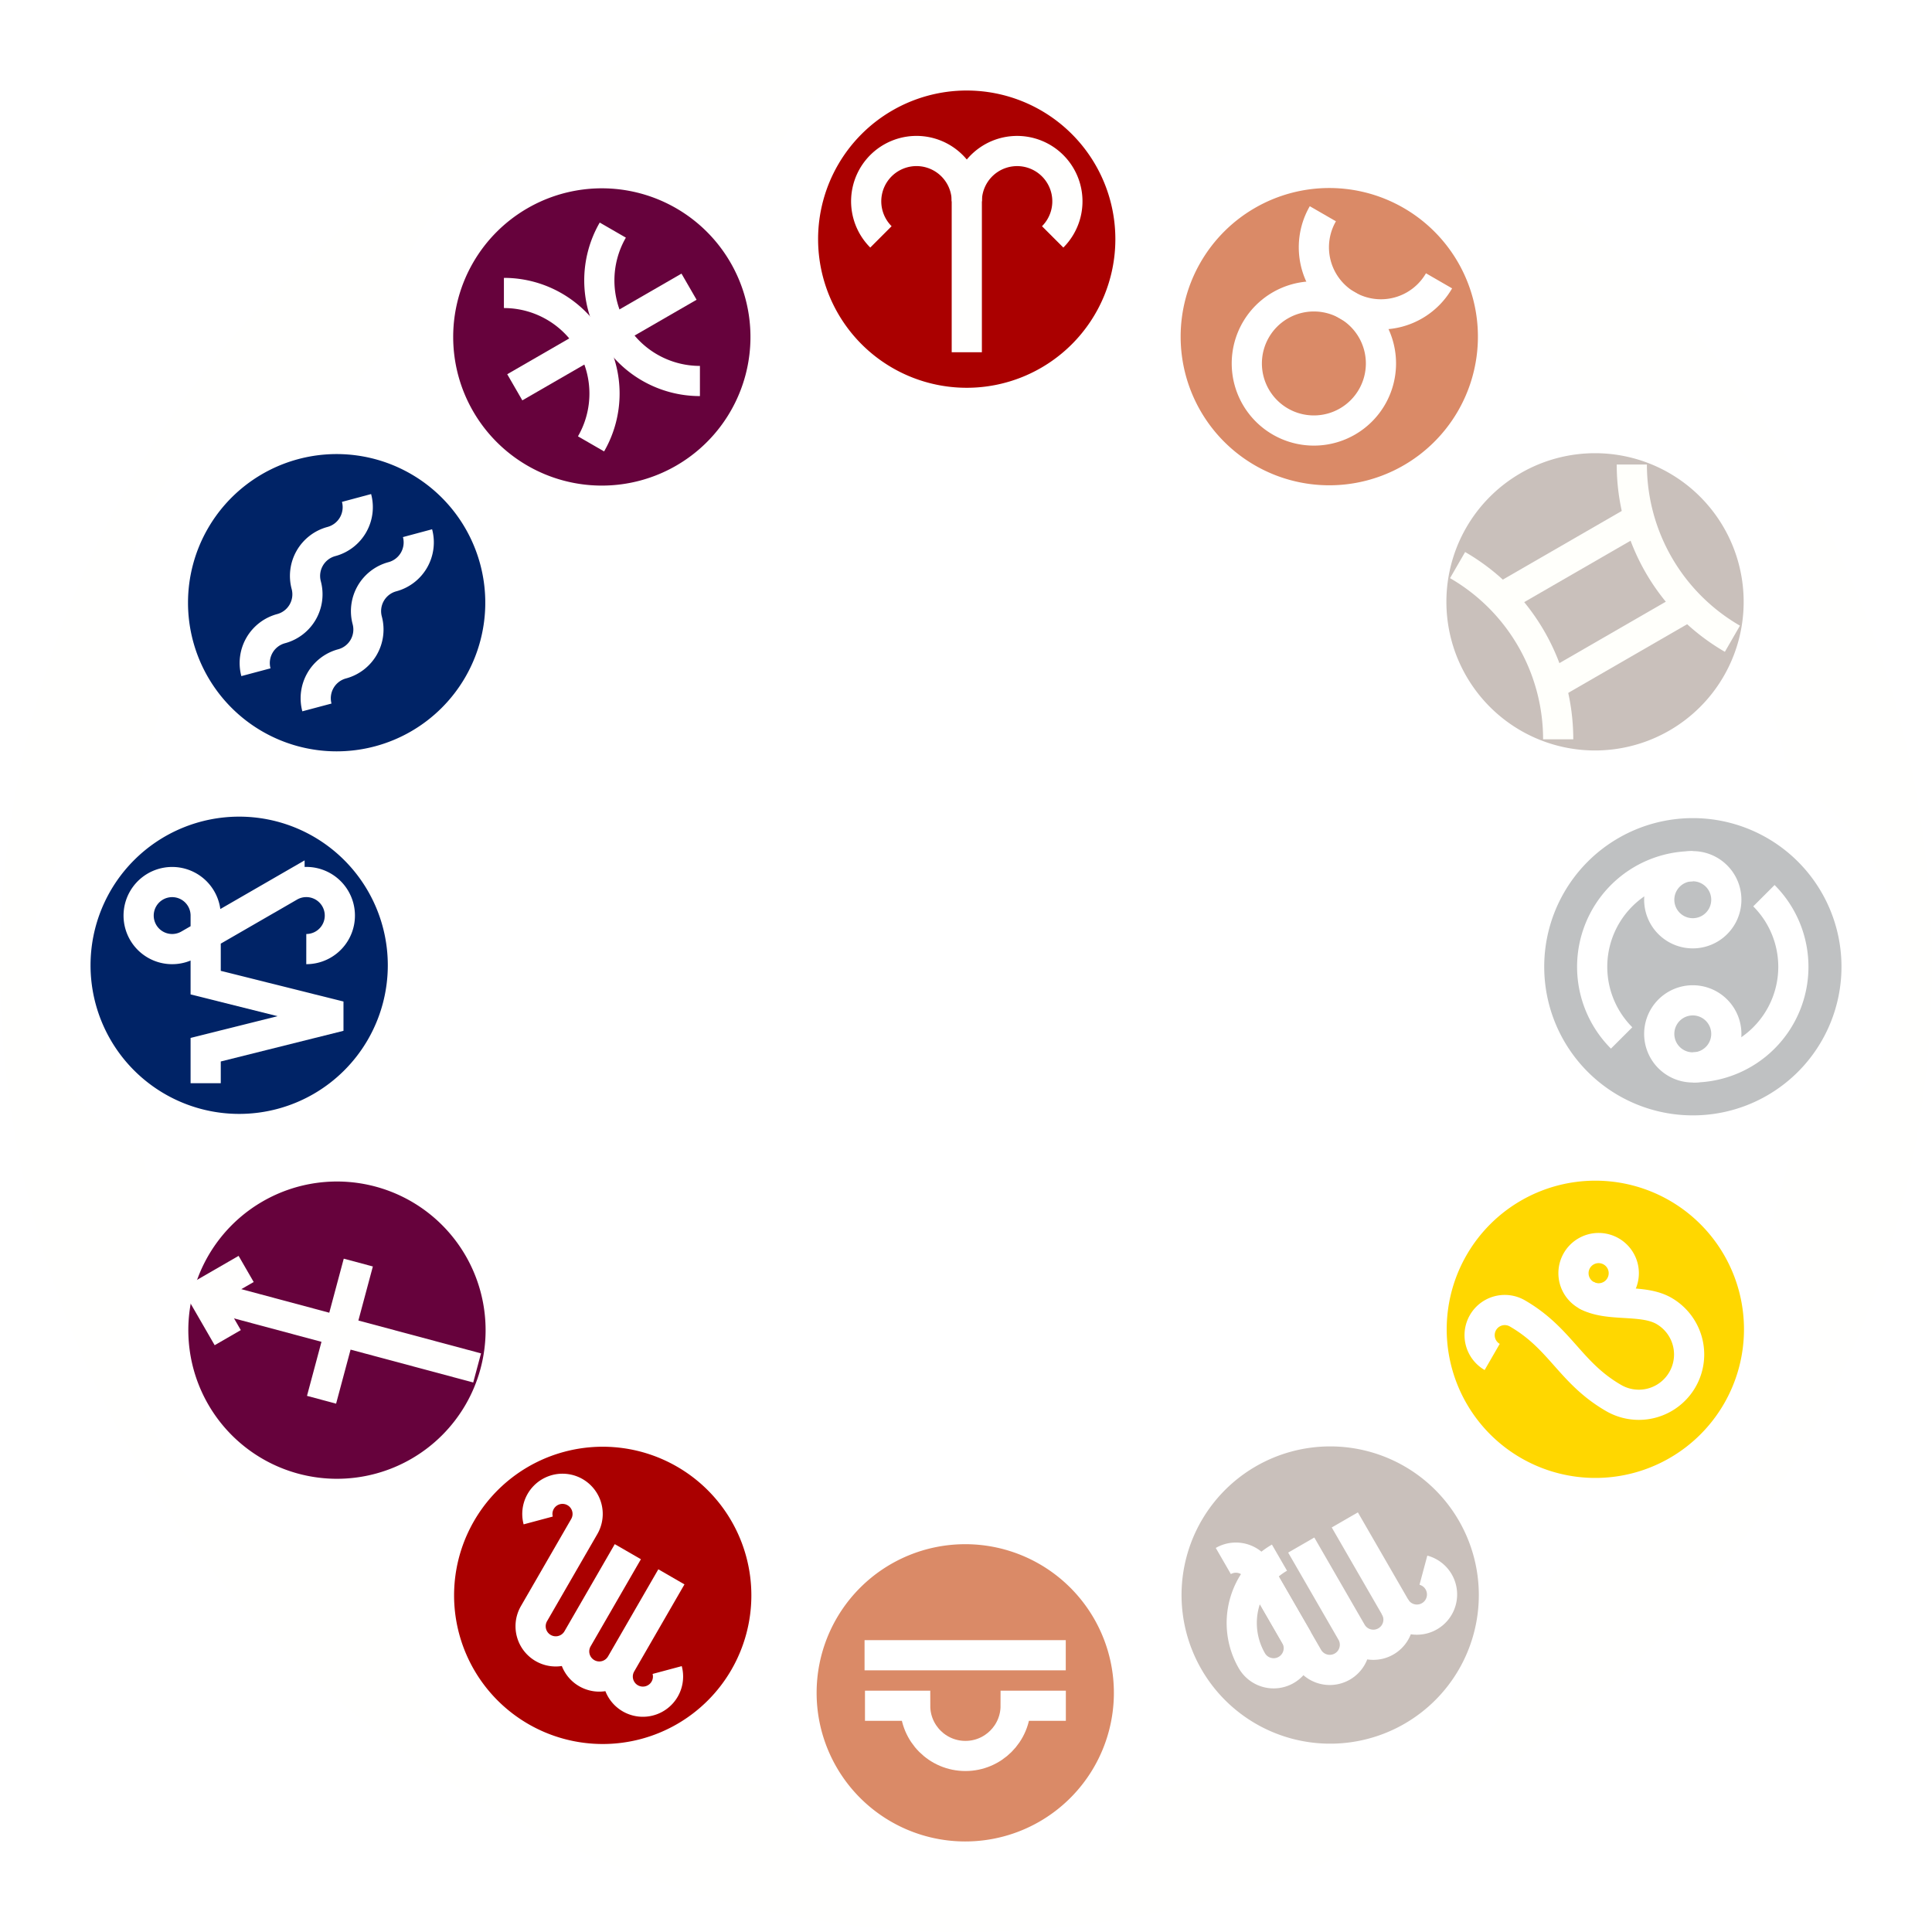 <svg xmlns="http://www.w3.org/2000/svg" width="128.025" height="128.025" viewBox="0 0 96.019 96.019"><defs><filter style="color-interpolation-filters:sRGB" id="a" x="-.096" width="1.192" y="-.096" height="1.192"><feGaussianBlur stdDeviation=".533"/></filter><filter style="color-interpolation-filters:sRGB" id="b" x="-.096" width="1.192" y="-.096" height="1.192"><feGaussianBlur stdDeviation=".533"/></filter><filter style="color-interpolation-filters:sRGB" id="c" x="-.096" width="1.192" y="-.096" height="1.192"><feGaussianBlur stdDeviation=".533"/></filter><filter style="color-interpolation-filters:sRGB" id="d" x="-.096" width="1.192" y="-.096" height="1.192"><feGaussianBlur stdDeviation=".533"/></filter><filter style="color-interpolation-filters:sRGB" id="e" x="-.096" width="1.192" y="-.096" height="1.192"><feGaussianBlur stdDeviation=".533"/></filter><filter style="color-interpolation-filters:sRGB" id="f" x="-.096" width="1.192" y="-.096" height="1.192"><feGaussianBlur stdDeviation=".533"/></filter><filter style="color-interpolation-filters:sRGB" id="g" x="-.096" width="1.192" y="-.096" height="1.192"><feGaussianBlur stdDeviation=".533"/></filter><filter style="color-interpolation-filters:sRGB" id="h" x="-.096" width="1.192" y="-.096" height="1.192"><feGaussianBlur stdDeviation=".533"/></filter><filter style="color-interpolation-filters:sRGB" id="i" x="-.096" width="1.192" y="-.096" height="1.192"><feGaussianBlur stdDeviation=".533"/></filter><filter style="color-interpolation-filters:sRGB" id="k" x="-.096" width="1.192" y="-.096" height="1.192"><feGaussianBlur stdDeviation=".533"/></filter><filter style="color-interpolation-filters:sRGB" id="m" x="-.096" width="1.192" y="-.096" height="1.192"><feGaussianBlur stdDeviation=".533"/></filter><filter style="color-interpolation-filters:sRGB" id="n" x="-.096" width="1.192" y="-.096" height="1.192"><feGaussianBlur stdDeviation=".533"/></filter><clipPath id="j"><path d="M0 6.7h73.7v73.698H0Zm0 0"/></clipPath><clipPath id="l"><path d="M0 0h80.398v80.398H0Zm0 0"/></clipPath></defs><path d="M48.908 48.01a.899.899 0 1 0-1.797 0 .899.899 0 0 0 1.797 0" style="fill:#000;fill-opacity:1;fill-rule:nonzero;stroke:none"/><path d="M70.51 9.038A44.798 44.798 0 0 0 48.05 3a45.214 45.214 0 0 0-22.58 6.05A44.799 44.799 0 0 0 9.038 25.51 44.799 44.799 0 0 0 3 47.97a45.214 45.214 0 0 0 6.05 22.579A44.798 44.798 0 0 0 25.51 86.98a44.799 44.799 0 0 0 22.46 6.038 45.214 45.214 0 0 0 22.579-6.05A44.799 44.799 0 0 0 86.98 70.51a44.799 44.799 0 0 0 6.038-22.46 45.214 45.214 0 0 0-6.05-22.58A44.799 44.799 0 0 0 70.51 9.038Z" style="fill:#fff;fill-opacity:1;stroke:#fffffe;stroke-width:6;stroke-linecap:butt;stroke-linejoin:miter;stroke-miterlimit:10;stroke-dasharray:none;stroke-opacity:1"/><path transform="translate(36.088 -.072) scale(1.333)" style="fill:#a00;fill-opacity:1;stroke:#fff;stroke-width:2.25;stroke-linecap:butt;stroke-linejoin:miter;stroke-miterlimit:10;stroke-dasharray:none;stroke-opacity:1;filter:url(#a)" d="M15.637 8.97a6.666 6.666 0 0 0-6.666-6.666 6.666 6.666 0 0 0-6.667 6.667 6.666 6.666 0 0 0 6.667 6.666 6.666 6.666 0 0 0 6.666-6.666zm0 0"/><path style="clip-rule:nonzero;fill:none;stroke:#fffffe;stroke-width:1.5;stroke-linecap:butt;stroke-linejoin:miter;stroke-miterlimit:4;stroke-dasharray:none;stroke-opacity:1" d="M8.099 11.629a2.5 2.5 0 1 1 4.267-1.768v7.5" transform="translate(35.683 .144)"/><path style="clip-rule:nonzero;fill:none;stroke:#fffffe;stroke-width:1.5;stroke-linecap:butt;stroke-linejoin:miter;stroke-miterlimit:4;stroke-dasharray:none;stroke-opacity:1" d="M12.366 9.86a2.5 2.5 0 1 1 4.268 1.769" transform="translate(35.683 .144)"/><path transform="rotate(30 30.103 115.309) scale(1.333)" style="fill:#da8a67;fill-opacity:1;stroke:#fff;stroke-width:2.25;stroke-linecap:butt;stroke-linejoin:miter;stroke-miterlimit:10;stroke-dasharray:none;stroke-opacity:1;filter:url(#b)" d="M15.637 8.97a6.666 6.666 0 0 0-6.666-6.666 6.666 6.666 0 0 0-6.667 6.667 6.666 6.666 0 0 0 6.667 6.666 6.666 6.666 0 0 0 6.666-6.666zm0 0"/><path style="clip-rule:nonzero;fill:none;stroke:#fff;stroke-width:1.5;stroke-linecap:butt;stroke-linejoin:miter;stroke-miterlimit:4;stroke-dasharray:none;stroke-opacity:1" d="M7.503 8.303a3.333 3.333 0 1 0-6.667-.001 3.333 3.333 0 0 0 6.667 0zm0 0" transform="rotate(30 16.52 127.252)"/><path style="clip-rule:nonzero;fill:none;stroke:#fff;stroke-width:1.5;stroke-linecap:butt;stroke-linejoin:miter;stroke-miterlimit:4;stroke-dasharray:none;stroke-opacity:1" d="M.836 1.636a3.333 3.333 0 1 0 6.667 0" transform="rotate(30 16.52 127.252)"/><path transform="rotate(-30 29.87 -19.148) scale(1.333)" style="fill:#66023c;fill-opacity:1;stroke:#fff;stroke-width:2.25;stroke-linecap:butt;stroke-linejoin:miter;stroke-miterlimit:10;stroke-dasharray:none;stroke-opacity:1;filter:url(#c)" d="M15.637 8.97a6.666 6.666 0 0 0-6.666-6.666 6.666 6.666 0 0 0-6.667 6.667 6.666 6.666 0 0 0 6.667 6.666 6.666 6.666 0 0 0 6.666-6.666zm0 0"/><path d="M2.83 2.868h10" style="fill:none;stroke:#fff;stroke-width:1.5;stroke-linecap:butt;stroke-linejoin:round;stroke-miterlimit:4;stroke-dasharray:none;stroke-opacity:1" transform="rotate(-30 44.773 -31.402)"/><path style="clip-rule:nonzero;fill:none;stroke:#fff;stroke-width:1.5;stroke-linecap:butt;stroke-linejoin:round;stroke-miterlimit:4;stroke-dasharray:none;stroke-opacity:1" d="M4.706 7.198a5 5 0 0 0 0-8.66" transform="rotate(-30 44.773 -31.402)"/><path style="clip-rule:nonzero;fill:none;stroke:#fff;stroke-width:1.5;stroke-linecap:butt;stroke-linejoin:round;stroke-miterlimit:4;stroke-dasharray:none;stroke-opacity:1" d="M10.955-1.462a5 5 0 0 0 0 8.66" transform="rotate(-30 44.773 -31.402)"/><path transform="rotate(-60 29.93 16.822) scale(1.333)" style="fill:#002366;fill-opacity:1;stroke:#fff;stroke-width:2.25;stroke-linecap:butt;stroke-linejoin:miter;stroke-miterlimit:10;stroke-dasharray:none;stroke-opacity:1;filter:url(#d)" d="M15.637 8.97a6.666 6.666 0 0 0-6.666-6.666 6.666 6.666 0 0 0-6.667 6.667 6.666 6.666 0 0 0 6.667 6.666 6.666 6.666 0 0 0 6.666-6.666zm0 0"/><path style="clip-rule:nonzero;fill:none;stroke:#fff;stroke-width:1.5;stroke-linecap:butt;stroke-linejoin:miter;stroke-miterlimit:4;stroke-dasharray:none;stroke-opacity:1" d="M7.366 14.116a1.77 1.77 0 0 1 2.5 0 1.767 1.767 0 0 0 2.5 0 1.77 1.77 0 0 1 2.5 0 1.767 1.767 0 0 0 2.5 0M7.366 10.616a1.77 1.77 0 0 1 2.5 0 1.767 1.767 0 0 0 2.5 0 1.77 1.77 0 0 1 2.5 0 1.767 1.767 0 0 0 2.5 0" transform="rotate(-60 29.782 17.376)"/><path transform="rotate(60 30.067 79.23) scale(1.333)" style="fill:#c9c0bb;fill-opacity:1;stroke:#fff;stroke-width:2.25;stroke-linecap:butt;stroke-linejoin:miter;stroke-miterlimit:10;stroke-dasharray:none;stroke-opacity:1;filter:url(#e)" d="M15.637 8.97a6.666 6.666 0 0 0-6.666-6.666 6.666 6.666 0 0 0-6.667 6.667 6.666 6.666 0 0 0 6.667 6.666 6.666 6.666 0 0 0 6.666-6.666zm0 0"/><path style="clip-rule:nonzero;fill:none;stroke:#fffffb;stroke-width:1.5;stroke-linecap:butt;stroke-linejoin:miter;stroke-miterlimit:4;stroke-dasharray:none;stroke-opacity:1" d="M9.22 10.664a10.001 10.001 0 0 0-10 0M9.22.665a9.995 9.995 0 0 1-10 0" transform="rotate(60 20.744 82.785)"/><path d="M6.72 1.687v7.955M1.72 1.687v7.955" style="fill:none;stroke:#fffffb;stroke-width:1.5;stroke-linecap:butt;stroke-linejoin:miter;stroke-miterlimit:4;stroke-dasharray:none;stroke-opacity:1" transform="rotate(60 20.744 82.785)"/><path transform="rotate(90 30.001 66.09) scale(1.333)" style="fill:#bfc1c2;fill-opacity:1;stroke:#fff;stroke-width:2.25;stroke-linecap:butt;stroke-linejoin:miter;stroke-miterlimit:10;stroke-dasharray:none;stroke-opacity:1;filter:url(#f)" d="M15.637 8.97a6.666 6.666 0 0 0-6.666-6.666 6.666 6.666 0 0 0-6.667 6.667 6.666 6.666 0 0 0 6.667 6.666 6.666 6.666 0 0 0 6.666-6.666zm0 0"/><path style="clip-rule:nonzero;fill:none;stroke:#fff;stroke-width:1.5;stroke-linecap:butt;stroke-linejoin:miter;stroke-miterlimit:4;stroke-dasharray:none;stroke-opacity:1" d="M3.678 9.122a5 5 0 0 0-8.535-3.535" transform="rotate(90 21.94 71.312)"/><path style="clip-rule:nonzero;fill:none;stroke:#fff;stroke-width:1.5;stroke-linecap:butt;stroke-linejoin:miter;stroke-miterlimit:4;stroke-dasharray:none;stroke-opacity:1" d="M3.678 9.122a1.667 1.667 0 1 0-3.334 0 1.667 1.667 0 0 0 3.334 0zM-6.322 9.122a5 5 0 0 0 8.535 3.536" transform="rotate(90 21.94 71.312)"/><path style="clip-rule:nonzero;fill:none;stroke:#fff;stroke-width:1.5;stroke-linecap:butt;stroke-linejoin:miter;stroke-miterlimit:4;stroke-dasharray:none;stroke-opacity:1" d="M-6.322 9.122a1.667 1.667 0 1 0 3.334 0 1.667 1.667 0 0 0-3.334 0zm0 0" transform="rotate(90 21.94 71.312)"/><path transform="rotate(-90 29.93 30.001) scale(1.333)" style="fill:#002366;fill-opacity:1;stroke:#fff;stroke-width:2.25;stroke-linecap:butt;stroke-linejoin:miter;stroke-miterlimit:10;stroke-dasharray:none;stroke-opacity:1;filter:url(#g)" d="M15.637 8.97a6.666 6.666 0 0 0-6.666-6.666 6.666 6.666 0 0 0-6.667 6.667 6.666 6.666 0 0 0 6.667 6.666 6.666 6.666 0 0 0 6.666-6.666zm0 0"/><path d="M55.05 30.437h1.666l1.666 6.667 1.667-6.667h3.333a1.666 1.666 0 1 0-1.443-.833l2.887 5a1.667 1.667 0 1 1-3.11.833" style="clip-rule:nonzero;fill:none;stroke:#fff;stroke-width:1.5;stroke-linecap:butt;stroke-linejoin:miter;stroke-miterlimit:4;stroke-dasharray:none;stroke-opacity:1" transform="rotate(-90 44.335 64.55)"/><path transform="rotate(120 30.003 58.448) scale(1.333)" style="fill:gold;fill-opacity:1;stroke:#fff;stroke-width:2.25;stroke-linecap:butt;stroke-linejoin:miter;stroke-miterlimit:10;stroke-dasharray:none;stroke-opacity:1;filter:url(#h)" d="M15.637 8.97a6.666 6.666 0 0 0-6.666-6.666 6.666 6.666 0 0 0-6.667 6.667 6.666 6.666 0 0 0 6.667 6.666 6.666 6.666 0 0 0 6.666-6.666zm0 0"/><path style="clip-rule:nonzero;fill:none;stroke:#fff;stroke-width:1.5;stroke-linecap:butt;stroke-linejoin:miter;stroke-miterlimit:4;stroke-dasharray:none;stroke-opacity:1" d="M.733 6.05a1.25 1.25 0 1 0-2.5 0 1.25 1.25 0 0 0 2.5 0zm0 0" transform="rotate(120 22.947 57.748)"/><path style="clip-rule:nonzero;fill:none;stroke:#fff;stroke-width:1.5;stroke-linecap:butt;stroke-linejoin:miter;stroke-miterlimit:4;stroke-dasharray:none;stroke-opacity:1" d="M.733 6.05c0-1.25-1.25-2.5-1.25-3.75a2.5 2.5 0 0 1 5 0c0 2.5-1.25 3.75-1.25 6.25a1.25 1.25 0 0 0 2.5 0" transform="rotate(120 22.947 57.748)"/><path transform="rotate(-120 29.984 37.65) scale(1.333)" style="fill:#66023c;fill-opacity:1;stroke:#fff;stroke-width:2.25;stroke-linecap:butt;stroke-linejoin:miter;stroke-miterlimit:10;stroke-dasharray:none;stroke-opacity:1;filter:url(#i)" d="M15.637 8.97a6.666 6.666 0 0 0-6.666-6.666 6.666 6.666 0 0 0-6.667 6.667 6.666 6.666 0 0 0 6.667 6.666 6.666 6.666 0 0 0 6.666-6.666zm0 0"/><path d="M8.456 1.044h2.5v2.5" style="fill:none;stroke:#fffffe;stroke-width:1.5;stroke-linecap:butt;stroke-linejoin:miter;stroke-miterlimit:4;stroke-dasharray:none;stroke-opacity:1" transform="rotate(-120 28.777 32.936)"/><g clip-path="url(#j)" style="clip-rule:nonzero;stroke:#fffffe;stroke-width:10.05;stroke-linecap:butt;stroke-linejoin:miter;stroke-miterlimit:4;stroke-dasharray:none;stroke-opacity:1" transform="rotate(-120 28.811 32.926) scale(.149)"><path transform="matrix(.1 0 0 -.1 0 80.4)" d="m66.992 67.008 670 670M234.492 569.508l335-335" style="fill:none;stroke:#fffffe;stroke-width:100.503;stroke-linecap:butt;stroke-linejoin:miter;stroke-miterlimit:4;stroke-dasharray:none;stroke-opacity:1"/></g><path transform="rotate(-180 29.965 48.045) scale(1.333)" style="fill:#da8a67;fill-opacity:1;stroke:#fff;stroke-width:2.25;stroke-linecap:butt;stroke-linejoin:miter;stroke-miterlimit:10;stroke-dasharray:none;stroke-opacity:1;filter:url(#k)" d="M15.637 8.97a6.666 6.666 0 0 0-6.666-6.666 6.666 6.666 0 0 0-6.667 6.667 6.666 6.666 0 0 0 6.667 6.666 6.666 6.666 0 0 0 6.666-6.666zm0 0"/><path d="M-2.508 11.063h10" style="fill:none;stroke:#fff;stroke-width:1.5;stroke-linecap:butt;stroke-linejoin:miter;stroke-miterlimit:4;stroke-dasharray:none;stroke-opacity:1" transform="rotate(-180 25.23 46.663)"/><g clip-path="url(#l)" style="clip-rule:nonzero;stroke:#fff;stroke-width:10.05;stroke-linecap:butt;stroke-linejoin:miter;stroke-miterlimit:4;stroke-dasharray:none;stroke-opacity:1" transform="rotate(-180 26.985 45.382) scale(.149)"><path transform="matrix(.1 0 0 -.1 0 80.4)" d="M66.992 402.008h167.5c0 92.5 75 167.5 167.5 167.5s167.5-75 167.5-167.5h167.5" style="fill:none;stroke:#fff;stroke-width:100.503;stroke-linecap:butt;stroke-linejoin:miter;stroke-miterlimit:4;stroke-dasharray:none;stroke-opacity:1"/></g><path transform="rotate(-150 29.977 43.212) scale(1.333)" style="fill:#a00;fill-opacity:1;stroke:#fff;stroke-width:2.25;stroke-linecap:butt;stroke-linejoin:miter;stroke-miterlimit:10;stroke-dasharray:none;stroke-opacity:1;filter:url(#m)" d="M15.637 8.97a6.666 6.666 0 0 0-6.666-6.666 6.666 6.666 0 0 0-6.667 6.667 6.666 6.666 0 0 0 6.667 6.666 6.666 6.666 0 0 0 6.666-6.666zm0 0"/><path style="clip-rule:nonzero;fill:none;stroke:#fff;stroke-width:1.5;stroke-linecap:butt;stroke-linejoin:miter;stroke-miterlimit:4;stroke-dasharray:none;stroke-opacity:1" d="M-2.346 3.082a1.25 1.25 0 1 1 2.134-.884v5M-.212 2.198a1.25 1.25 0 0 1 2.5 0v5M2.288 2.198a1.25 1.25 0 0 1 2.5 0v5a1.25 1.25 0 1 0 2.134-.883" transform="rotate(-150 26.113 38.284)"/><path transform="rotate(150 30.015 52.87) scale(1.333)" style="fill:#c9c0bb;fill-opacity:1;stroke:#fff;stroke-width:2.25;stroke-linecap:butt;stroke-linejoin:miter;stroke-miterlimit:10;stroke-dasharray:none;stroke-opacity:1;filter:url(#n)" d="M15.637 8.97a6.666 6.666 0 0 0-6.666-6.666 6.666 6.666 0 0 0-6.667 6.667 6.666 6.666 0 0 0 6.667 6.666 6.666 6.666 0 0 0 6.666-6.666zm0 0"/><path style="clip-rule:nonzero;fill:none;stroke:#fff;stroke-width:1.5;stroke-linecap:butt;stroke-linejoin:miter;stroke-miterlimit:4;stroke-dasharray:none;stroke-opacity:1" d="M-6.007 2.726a1.25 1.25 0 1 1 2.134-.883v5" transform="rotate(150 22.278 50.664)"/><path style="clip-rule:nonzero;fill:none;stroke:#fff;stroke-width:1.5;stroke-linecap:butt;stroke-linejoin:miter;stroke-miterlimit:4;stroke-dasharray:none;stroke-opacity:1" d="M-3.873 1.843a1.25 1.25 0 0 1 2.5 0v5M-1.373 1.843a1.25 1.25 0 0 1 2.5 0v5c0 .69.56 1.25 1.25 1.25" transform="rotate(150 22.278 50.664)"/><path style="clip-rule:nonzero;fill:none;stroke:#fff;stroke-width:1.5;stroke-linecap:butt;stroke-linejoin:miter;stroke-miterlimit:4;stroke-dasharray:none;stroke-opacity:1" d="M1.127 6.842v-3.75a1.25 1.25 0 0 1 2.5 0 3.75 3.75 0 0 1-3.75 3.75" transform="rotate(150 22.278 50.664)"/></svg>